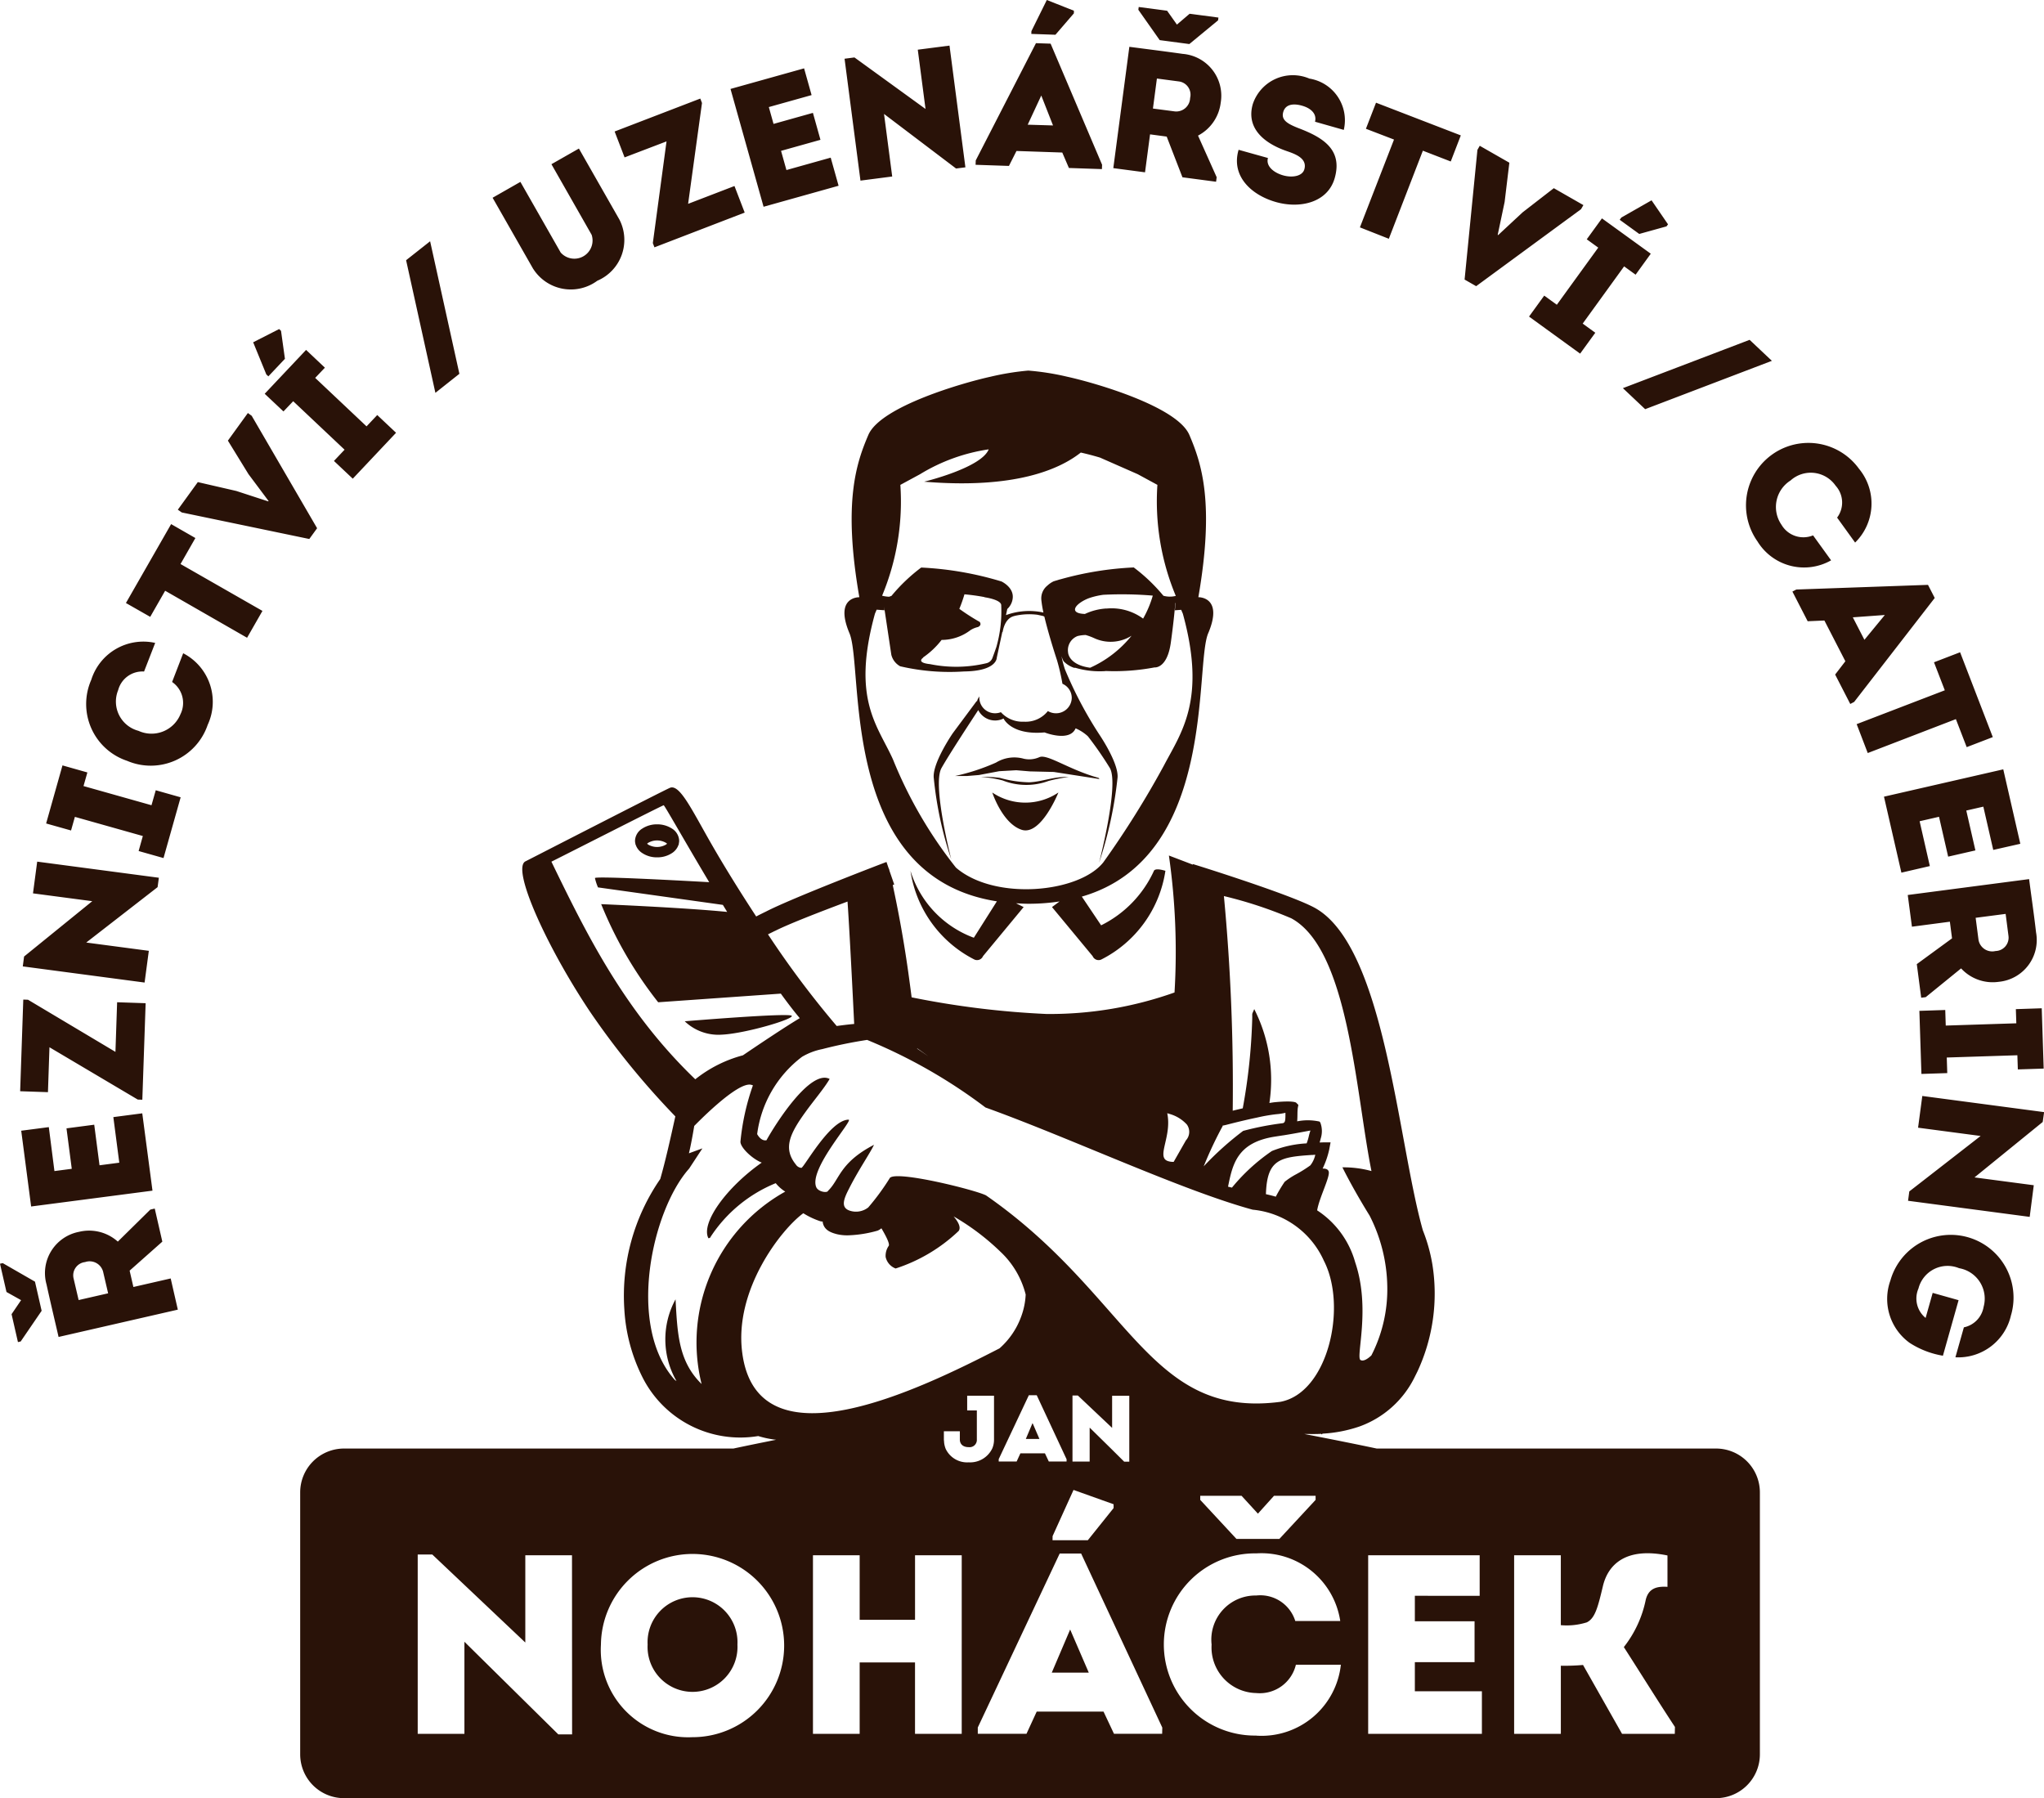 <?xml version="1.0" encoding="UTF-8"?>
<svg xmlns="http://www.w3.org/2000/svg" xmlns:xlink="http://www.w3.org/1999/xlink" width="100" height="87.968" viewBox="0 0 100 87.968">
  <defs>
    <clipPath id="clip-path">
      <rect id="Rectangle_4" data-name="Rectangle 4" width="100" height="87.968" fill="#291208"></rect>
    </clipPath>
  </defs>
  <g id="Group_3" data-name="Group 3" clip-path="url(#clip-path)">
    <path id="Path_75" data-name="Path 75" d="M83.954,70.864h-16.6c-1.123-.239-2.509-.513-3.543-.712.282,0,.563.008.825-.008l.013.029.063-.038a6.688,6.688,0,0,0,1.791-.347,4.829,4.829,0,0,0,2.729-2.464c.038-.076.079-.156.117-.235a9.024,9.024,0,0,0,.728-5.232,8.114,8.114,0,0,0-.465-1.666c-1.238-4.35-1.859-14.022-5.362-15.818-1.31-.678-5.871-2.1-5.886-2.1l-.009.026-1.168-.446a33.209,33.209,0,0,1,.275,6.7A18.2,18.2,0,0,1,51.2,49.605a42.878,42.878,0,0,1-6.6-.814c-.046-.366-.1-.759-.161-1.205-.258-1.847-.57-3.4-.763-4.289l.073-.026-.232-.67c-.014-.063-.023-.1-.023-.1h-.01l-.114-.332c-.013,0-4.577,1.746-5.893,2.424-.1.049-.314.152-.481.242-.833-1.271-1.607-2.527-2.207-3.574-.95-1.66-1.532-2.9-2.006-2.723-.337.14-7.057,3.594-7.076,3.6-.69.347,1.012,4.141,3.148,7.34a38.844,38.844,0,0,0,4.185,5.137c-.249,1.127-.485,2.184-.738,3.063a10.047,10.047,0,0,0-1.757,6.375,8.449,8.449,0,0,0,.875,3.3,5.357,5.357,0,0,0,5.675,2.9,4.8,4.8,0,0,0,.876.182c-.708.141-1.442.29-2.089.429H16.831a2.145,2.145,0,0,0-2.145,2.145V85.822a2.145,2.145,0,0,0,2.145,2.146H83.954A2.146,2.146,0,0,0,86.1,85.822V73.009a2.146,2.146,0,0,0-2.145-2.145M64.364,73.176v.2l-1.772,1.91h-2.1l-1.772-1.91v-.2h2.022l.8.874.787-.874ZM63.151,44.912c2.831,1.494,3.165,8.493,3.946,12.377a5.127,5.127,0,0,0-1.421-.181s.493,1.011,1.329,2.359a7.873,7.873,0,0,1,.865,3.419,7.084,7.084,0,0,1-.777,3.422c-.148.141-.374.313-.531.226-.245-.137.509-2.512-.26-4.777a4.468,4.468,0,0,0-1.862-2.545c.1-.613.631-1.623.567-1.892-.032-.126-.161-.157-.3-.151a4.215,4.215,0,0,0,.322-.927l.067-.356-.363,0-.171.006c.018-.063.036-.126.05-.188a1.182,1.182,0,0,0-.019-.792.35.35,0,0,1-.038-.044,2.646,2.646,0,0,0-1.093-.011c.011-.114.013-.234.014-.354s.006-.214.016-.3l.029-.15-.108-.108s-.1-.114-1.03-.025c-.079.007-.182.024-.279.039a7.643,7.643,0,0,0-.742-4.593c-.134.321-.087.133-.1.525A28.3,28.3,0,0,1,60.8,54.22c-.174.041-.338.079-.491.117a99.422,99.422,0,0,0-.431-10.5,20.579,20.579,0,0,1,3.269,1.076M64.227,56.5l.008.011.014-.013.1-.006a1.279,1.279,0,0,1-.242.519,6.186,6.186,0,0,1-.7.438,3.628,3.628,0,0,0-.556.366,7.289,7.289,0,0,0-.435.728q-.233-.068-.482-.122c.052-1.712.679-1.819,2.293-1.922m-3.956,1.6-.191-.045c.223-1.092.438-2.158,2.285-2.448.146-.022.3-.048.441-.067.621-.1,1.164-.21,1.307-.232a2.136,2.136,0,0,0-.079.267,2.256,2.256,0,0,1-.109.361,5.293,5.293,0,0,0-1.7.374A9.31,9.31,0,0,0,60.271,58.1M59.8,55.12l.009-.016c.026-.045-.009-.032.01-.045l.006,0c.016-.01,0,0-.006.007s0,0,0,0c.044-.007.105-.02.169-.036.343-.089.963-.245,1.52-.359a8.333,8.333,0,0,1,.929-.162,2.726,2.726,0,0,0,.451-.07V54.5c0,.207,0,.413-.095.429l0,.013-.073.01a14.2,14.2,0,0,0-1.9.372,15.052,15.052,0,0,0-1.931,1.735A19.056,19.056,0,0,1,59.8,55.12m-1.4.929,0,0,0,0Zm-1.3-1.59s.057.015.141.042a1.8,1.8,0,0,1,.826.514.615.615,0,0,1-.047.772l-.6,1.053a.835.835,0,0,1-.285-.04c-.581-.2.211-1.2-.03-2.342M45.43,51.686c-.182-.128-.366-.256-.558-.382l0-.016c.042.022.258.175.56.4m-2.975-.8a25.818,25.818,0,0,1,5.756,3.291c4.132,1.485,9.585,4.048,13.071,5a4.261,4.261,0,0,1,3.486,2.5c1.158,2.255.2,6.466-2.131,6.9-6.46.849-7.33-5.186-14.4-10.1-.506-.261-4.328-1.218-4.7-.859a11.555,11.555,0,0,1-1.059,1.447.969.969,0,0,1-.919.156c-.452-.159-.273-.591-.009-1.1.451-.893,1.011-1.7,1.208-2.118-1.691.877-1.676,1.7-2.248,2.249-.036.123-.484.051-.579-.179-.372-.893,1.841-3.3,1.581-3.3-.912.012-2.185,2.359-2.309,2.359a.359.359,0,0,1-.27-.166c-.639-.791-.292-1.513.49-2.592.4-.553.909-1.149,1.164-1.593-.948-.494-2.665,2.226-3.091,3-.245.045-.407-.214-.455-.3A5.647,5.647,0,0,1,39.239,51.7a3.133,3.133,0,0,1,.986-.376,22.139,22.139,0,0,1,2.2-.451Zm9.04,24.26,1.024-2.259,1.96.7v.188l-1.261,1.573H51.494Zm-.186-3.65-.189-.4h-1.2l-.184.4h-.877v-.115l.244-.519.472-1,.089-.189.669-1.42h.385l1.219,2.614.242.519V71.5Zm3.041-.634L53.31,69.84V71.5h-.84V68.269h.262l1.5,1.417.177.167v-1.57h.84v3.224H55ZM37.906,45.547c.661-.338,2.217-.94,3.558-1.442.1,1.423.261,4.65.326,5.988-.245.021-.55.058-.855.1a45.861,45.861,0,0,1-3.362-4.484c.13-.065.264-.129.333-.166m-10.927-3.39c1.244-.623,5.213-2.646,5.49-2.76.034-.014.979,1.672,2.228,3.764-1.945-.109-5.6-.3-5.59-.2a2.586,2.586,0,0,0,.149.455l6.109.856.211.344c-2.124-.212-6.164-.38-6.164-.38a19.6,19.6,0,0,0,2.789,4.8l6-.423c.324.448.636.856.927,1.2-.765.457-2.108,1.36-2.782,1.818A6.331,6.331,0,0,0,34.016,52.8c-3.412-3.279-5.251-6.955-7.038-10.644m7.348,25.553c-1.122-1.1-1.183-2.424-1.276-4.144a4.085,4.085,0,0,0,.048,4c-.025-.019-.055-.038-.083-.057l0,0c-2.382-2.659-1.107-8.316.7-10.339l.649-.989-.659.241c.095-.4.179-.855.26-1.34h0c.007,0,2.109-2.2,2.792-2.01.03.008.052.017.079.026a11.538,11.538,0,0,0-.611,2.757c0,.294.593.849,1.042,1.022-1.738,1.218-2.991,2.965-2.609,3.7.092-.022.067,0,.117-.083a6.934,6.934,0,0,1,3.177-2.611,1.848,1.848,0,0,0,.465.413,8.445,8.445,0,0,0-4.092,9.415M27.989,84.847h-.675l-4.593-4.531v4.506H20.436V76.047h.712L25.7,80.354V76.084h2.284Zm5.879.138A4.275,4.275,0,0,1,29.4,80.453a4.482,4.482,0,1,1,4.468,4.532M36.316,66.2c-.422-3.1,1.922-6.076,2.985-6.847a3.8,3.8,0,0,0,.8.381v0a.461.461,0,0,0,.149.026v.029c.061.379.379.509.706.591a2.193,2.193,0,0,0,.6.051h0a5.885,5.885,0,0,0,1.377-.226.716.716,0,0,0,.189-.116c.219.37.415.752.359.857a.85.85,0,0,0-.152.547.78.78,0,0,0,.489.563A8.079,8.079,0,0,0,46.9,60.221c.126-.173-.014-.441-.245-.713a11.645,11.645,0,0,1,2.29,1.728A4.315,4.315,0,0,1,50.18,63.33a3.551,3.551,0,0,1-.214,1.061A3.794,3.794,0,0,1,48.9,65.963C45,67.97,37.073,71.842,36.316,66.2M47.051,84.822H44.766V81.327H42.058v3.495H39.773V76.084h2.285v3.158h2.709V76.084h2.284Zm-.79-13.958a1.13,1.13,0,0,1-.076-.362c0-.022-.007-.042-.007-.065v-.418h.781v.4c0,.257.188.377.432.377a.356.356,0,0,0,.4-.377V69h-.473v-.721h1.313v2.154a1.085,1.085,0,0,1-.086.427,1.2,1.2,0,0,1-1.153.679,1.162,1.162,0,0,1-1.135-.679m10.6,13.958H54.5l-.512-1.086H50.72l-.5,1.086H47.837V84.51L51.844,76h1.049l3.97,8.514Zm4.606.088a4.457,4.457,0,1,1,0-8.913,3.9,3.9,0,0,1,4.107,3.309h-2.2a1.792,1.792,0,0,0-1.91-1.248,2.158,2.158,0,0,0-2.184,2.4,2.231,2.231,0,0,0,2.184,2.372A1.815,1.815,0,0,0,63.4,81.439h2.2a3.9,3.9,0,0,1-4.132,3.471M72.5,84.822H66.936V76.084h5.455v1.984H69.22v1.248h2.921v2H69.22v1.423H72.5Zm9.437,0H79.357l-1.909-3.37a10.159,10.159,0,0,1-1.086.037v3.333H74.077V76.084h2.284v3.421a3.3,3.3,0,0,0,1.273-.138c.4-.2.537-.724.786-1.772s1.111-1.922,3.159-1.5v1.535c-.549-.037-.924.088-1.061.625a5.527,5.527,0,0,1-1.074,2.322c.836,1.3,1.647,2.609,2.5,3.907ZM52.356,79.717l.911,2.109h-1.81Zm-16.278.736a2.2,2.2,0,1,1-4.394,0,2.2,2.2,0,1,1,4.394,0M35.3,50.617a2.381,2.381,0,0,1-1.8-.655s5.082-.423,5.232-.27-2.271.874-3.431.925M50.542,69.675l.311.72h-.666l.3-.71.014-.033.014-.033.014.032ZM31.081,41.3h.011a.775.775,0,0,0,.333.435,1.276,1.276,0,0,0,.725.207,1.293,1.293,0,0,0,.725-.207.782.782,0,0,0,.33-.435h.014c0-.009-.008-.016-.011-.024a.626.626,0,0,0,.02-.142.733.733,0,0,0-.354-.6,1.323,1.323,0,0,0-.725-.207,1.306,1.306,0,0,0-.725.207.729.729,0,0,0-.357.6.593.593,0,0,0,.021.147c0,.007-.007.012-.008.019m.626-.064a.862.862,0,0,1,.881,0,.29.29,0,0,1,.047.037.321.321,0,0,1-.047.042.867.867,0,0,1-.881,0,.486.486,0,0,1-.045-.042.376.376,0,0,1,.045-.038M59.11,30.98c.762-1.8-.482-1.764-.482-1.764.8-4.612.161-6.536-.441-7.94S53.5,18.71,52.213,18.43a12.682,12.682,0,0,0-1.9-.3H50.3a12.915,12.915,0,0,0-1.843.3c-1.283.28-5.372,1.443-5.974,2.847s-1.243,3.328-.441,7.94c0,0-1.243-.04-.482,1.764.717,1.7-.55,11.909,7.211,13.113l-1.127,1.781a5.08,5.08,0,0,1-3.1-3.272,5.827,5.827,0,0,0,3.133,4.341.316.316,0,0,0,.416-.169l1.987-2.4-.372-.186c.2.011.4.024.612.024h.017a10.158,10.158,0,0,0,1.5-.113l-.369.275,1.988,2.4a.316.316,0,0,0,.416.169A5.828,5.828,0,0,0,57.016,42.6c-.169-.048-.528-.143-.572.026a5.544,5.544,0,0,1-2.573,2.642l-.944-1.405c6.617-1.913,5.5-11.267,6.183-12.885m-15.06-7.258.962-.521a8.915,8.915,0,0,1,3.359-1.216c-.361.908-3.159,1.582-3.159,1.582,4.43.366,6.62-.6,7.665-1.426.307.07.621.151.942.248l1.843.811.962.522a12.007,12.007,0,0,0,.9,5.432,1.171,1.171,0,0,1-.606-.007,8.5,8.5,0,0,0-1.451-1.385,15.873,15.873,0,0,0-3.57.576c-.037.008-.092.023-.157.045-.129.037-.2.061-.2.061a1.231,1.231,0,0,0-.3.207.8.8,0,0,0-.292.717,5.6,5.6,0,0,0,.1.6,3.291,3.291,0,0,0-1.832.126l.064-.3a.825.825,0,0,0,.266-.531c.057-.536-.55-.815-.55-.815a16.1,16.1,0,0,0-3.928-.681,8.512,8.512,0,0,0-1.453,1.386h0l-.116.042a1.54,1.54,0,0,1-.343-.051,11.97,11.97,0,0,0,.893-5.417m10.076,6.043a2.861,2.861,0,0,0-1.046.267c-.74-.022-.555-.413.027-.7a1.836,1.836,0,0,1,.219-.089,3.673,3.673,0,0,1,.651-.148,17.966,17.966,0,0,1,2.423.04,5.15,5.15,0,0,1-.474,1.125,2.606,2.606,0,0,0-1.8-.491m1.241,1.321a5.484,5.484,0,0,1-2.031,1.573c-1.068-.143-1.081-.75-1.081-.75a.737.737,0,0,1,.467-.8,1.794,1.794,0,0,1,.394-.051,2.91,2.91,0,0,1,.421.156,1.913,1.913,0,0,0,1.831-.125m-6.631.582c-.073.217-.142.4-.189.528a.417.417,0,0,1-.289.24,6.412,6.412,0,0,1-2.758.044c-.715-.075-.334-.316-.334-.316l-.005-.011a4.027,4.027,0,0,0,.906-.858,2.319,2.319,0,0,0,1.412-.478,1.147,1.147,0,0,1,.355-.149.21.21,0,0,0,.132-.115c.017-.139-.085-.166-.085-.166a10.816,10.816,0,0,1-.947-.611,7.236,7.236,0,0,0,.251-.712c.328.03.656.074.98.136l0,.008s.851.116.819.41a6.344,6.344,0,0,1-.246,2.051M46.768,42.444a21.391,21.391,0,0,1-3.079-5.289c-.74-1.653-2.045-2.927-.882-7.137,0,0,.031-.069.082-.192l.382.029-.017-.17.353,2.348a.882.882,0,0,0,.433.562,10.639,10.639,0,0,0,3.126.253c1.617-.017,1.6-.672,1.6-.672l.268-1.247.023-.027s.074-.6.5-.746c.033-.012.068-.02.1-.03a3.214,3.214,0,0,1,1.1-.051l.284.063.054.03c.171.722.44,1.591.62,2.14a10.537,10.537,0,0,1,.264,1.143.754.754,0,0,1,.455.687.767.767,0,0,1-.776.756.78.78,0,0,1-.392-.108,1.387,1.387,0,0,1-1.172.52,1.425,1.425,0,0,1-1.127-.465.789.789,0,0,1-.279.052.767.767,0,0,1-.776-.756c0-.023,0-.045.007-.069a.626.626,0,0,0-.12.243l-.014-.018-1.17,1.574s-1.034,1.5-.929,2.218a17.844,17.844,0,0,0,.854,3.957S45.6,38.4,46.06,37.576c.386-.686,1.454-2.309,1.8-2.839a.922.922,0,0,0,1.237.413s.365.827,2.006.681c0,0,1.227.488,1.52-.2a2.147,2.147,0,0,1,.6.388A17.148,17.148,0,0,1,54.3,37.576c.464.824-.53,4.63-.53,4.63a19.7,19.7,0,0,0,.9-4.12c.095-.647-.731-1.922-.9-2.172h0A19.59,19.59,0,0,1,52.1,32.744a5.471,5.471,0,0,1-.17-.648,1.362,1.362,0,0,0,.108.257,1.289,1.289,0,0,0,.51.317h.064a4.221,4.221,0,0,0,1.47.161l0-.005a10.567,10.567,0,0,0,2.4-.175s.622.08.8-1.223c.153-1.108.205-1.763.217-1.934l.013.014-.034.348.31-.023c.05.12.08.186.08.186,1.163,4.21-.077,5.816-.919,7.42a45.125,45.125,0,0,1-2.97,4.747c-1.193,1.5-5.321,1.89-7.21.259m3.563-4.173c.662-.023,1.176-.285,1.953-.263a8.617,8.617,0,0,0-.982.194,3.147,3.147,0,0,1-2.249-.023,5.7,5.7,0,0,0-1.074-.171,5.577,5.577,0,0,1,.937.045,5.757,5.757,0,0,0,1.416.217m1.448.5s-.855,2.134-1.8,1.822-1.435-1.822-1.435-1.822a2.891,2.891,0,0,0,3.234,0m2.012-.659-2.237-.347-1.171-.028-.665-.056-.834.047-.993.187-.572.047h-.591a10.251,10.251,0,0,0,2-.656,1.716,1.716,0,0,1,1.358-.188,1.213,1.213,0,0,0,.759-.075c.384-.178,1.442.609,2.9,1.012ZM99.937,54.888,96.6,57.6l2.9.383L99.3,59.531l-5.951-.788.061-.457,3.49-2.713-3.061-.405.207-1.552,5.959.79ZM6.526,62.961l-.184-.8,1.6-1.419-.371-1.617-.217.05L5.764,60.741a2.1,2.1,0,0,0-1.9-.478,2.054,2.054,0,0,0-1.587,2.575c.188.86.389,1.7.589,2.567L8.7,64.069l-.349-1.526ZM3.847,63.6,3.6,62.542a.653.653,0,0,1,.563-.8.682.682,0,0,1,.88.466L5.29,63.27Zm-2.136-.9.326,1.426-1.025,1.5-.134.031L.566,64.291l.466-.686-.715-.4L0,61.823l.134-.03Zm.952-5.41.848-.111L3.253,55.2l1.357-.178.259,1.985.967-.127-.291-2.23,1.415-.185.5,3.783-5.937.775-.485-3.707,1.35-.176ZM2.346,53.43l-1.36-.046L1.139,48.9l.231.008,4.278,2.551.082-2.428,1.395.047L6.963,53.8l-.223-.008L2.42,51.233Zm4.728-5.363-5.959-.79.063-.483,3.336-2.707-2.9-.383.206-1.552,5.952.788L7.71,43.4,4.219,46.11l3.062.405ZM7.62,38.66l1.218.345L8,41.977l-1.218-.344.206-.734-3.324-.937-.188.666-1.219-.343.8-2.841,1.218.345-.189.666,3.326.938Zm2.541-3.2a2.941,2.941,0,0,1-3.944,1.76,2.93,2.93,0,0,1-1.753-3.96,2.67,2.67,0,0,1,3.128-1.808l-.544,1.4a1.227,1.227,0,0,0-1.268.912,1.479,1.479,0,0,0,.992,1.988,1.53,1.53,0,0,0,2.056-.81,1.245,1.245,0,0,0-.408-1.579l.542-1.405a2.673,2.673,0,0,1,1.2,3.5M8.832,27.593l4.008,2.293L12.088,31.2l-4.008-2.3-.731,1.277L6.161,29.5l2.211-3.86,1.187.681Zm.061-2.523L8.7,24.935l.978-1.35,1.884.434,1.563.51.014-.02-.982-1.313-1.008-1.64.978-1.351.187.136,3.2,5.5-.382.527Zm4.057-5.806,2.024-2.146.921.869-.475.5,2.513,2.371.523-.554.921.868-2.118,2.246-.921-.868L16.858,22l-2.514-2.372-.476.5Zm.08-.946-.644-1.573,1.27-.647.093.088.191,1.367-.81.858Zm8.271.9L19.868,12.73l1.175-.927,1.432,6.484Zm4.789-6.056L24.1,9.674l1.36-.776,1.97,3.455a.891.891,0,0,0,1.516-.865L26.978,8.033l1.344-.766,1.987,3.484a2.172,2.172,0,0,1-1.086,2.983,2.182,2.182,0,0,1-3.133-.576M30.557,7.7,30.07,6.433l4.191-1.611.083.216-.679,4.934L35.933,9.1l.5,1.3-4.415,1.7-.079-.207.67-4.976Zm6.8,2.415L35.739,4.351l3.6-1.007.367,1.308-2.092.586.23.824,1.927-.54L40.14,6.84l-1.928.54.263.939,2.166-.607.386,1.375Zm4.74-1.279-.778-5.963.484-.063,3.477,2.521-.379-2.9,1.552-.2.778,5.955-.457.058-3.524-2.67.4,3.061ZM51.636,1.7l-1.18-.041.005-.137L51.214,0l1.325.524,0,.128ZM49.73,7.386l2.24.076.325.756,1.615.055.008-.214L51.4,2.136l-.717-.024L47.737,7.848l-.008.214,1.632.055Zm1.213-2.713.575,1.464L50.279,6.1Zm5.322,1.9.814.109.771,1.991,1.645.218.029-.221-.912-2.036a2.1,2.1,0,0,0,1.11-1.612,2.053,2.053,0,0,0-1.858-2.386c-.871-.123-1.73-.23-2.612-.346l-.785,5.935,1.552.205ZM56.6,3.842l1.077.142a.654.654,0,0,1,.548.807.68.68,0,0,1-.743.66L56.406,5.31Zm.137-1.879L55.692.479,55.71.342,57.1.526l.479.677L58.2.673,59.61.859l-.017.136L58.187,2.155ZM60.6,7.329l1.433.4c-.112.4.285.721.747.851.428.121.937.051,1.034-.3.155-.55-.48-.757-.893-.9-1.035-.363-1.971-1.08-1.632-2.281a2.064,2.064,0,0,1,2.772-1.254,2.063,2.063,0,0,1,1.682,2.51l-1.407-.4c.1-.4-.221-.666-.624-.781-.338-.1-.809-.129-.931.307-.11.386.195.569.73.782,1.2.454,2.184,1.044,1.79,2.442-.34,1.21-1.7,1.513-2.874,1.18-1.218-.344-2.215-1.283-1.826-2.569m5.931,3.807L68.2,6.827,66.826,6.3l.494-1.276,4.148,1.6L70.976,7.9l-1.364-.528-1.665,4.309ZM72.219,14l-.566-.324.628-6.344.114-.2,1.448.828-.231,1.919-.339,1.609.022.013,1.2-1.116,1.523-1.179,1.447.828-.115.2Zm5.973-1.886-.562-.407.743-1.024,2.389,1.729-.742,1.026-.562-.407-2.027,2.8.617.447L77.306,17.3l-2.5-1.813.743-1.025.617.447Zm2.006-.669-.956-.693.081-.111L80.8,9.8l.806,1.175-.075.1Zm-.8,7.544,6.2-2.364,1.089,1.027-6.2,2.365Zm6.6,7.519a3.053,3.053,0,1,1,4.952-3.574,2.671,2.671,0,0,1-.191,3.609l-.881-1.221a1.226,1.226,0,0,0-.073-1.561,1.479,1.479,0,0,0-2.206-.254,1.53,1.53,0,0,0-.442,2.165,1.243,1.243,0,0,0,1.545.519l.882,1.221a2.674,2.674,0,0,1-3.586-.9m8.327,2.1-6.443.228-.191.1.747,1.452.818-.036,1.026,1.993-.5.651.74,1.439.19-.1,3.942-5.086ZM91.214,31.3l-.567-1.1,1.566-.114Zm4.475,3.88L91.377,36.84l-.542-1.414,4.312-1.656L94.618,32.4l1.277-.491,1.6,4.151-1.277.491Zm-2.666,7.511-.852-3.717,5.836-1.337.834,3.642-1.324.3-.485-2.117-.834.191.446,1.95-1.333.305-.447-1.95-.949.218.5,2.193Zm.516,2.644,1.856-.244.106.814-1.724,1.261.215,1.644.221-.028,1.731-1.407a2.1,2.1,0,0,0,1.845.656,2.053,2.053,0,0,0,1.823-2.412c-.1-.875-.226-1.73-.341-2.612l-5.937.777Zm4.584-.626.139,1.077a.653.653,0,0,1-.635.739.681.681,0,0,1-.831-.547L96.656,44.9Zm.5,4.659,1.266-.042.095,2.95-1.264.041-.023-.693-3.454.111.024.762-1.264.041-.1-3.086,1.266-.042.024.762,3.453-.111Zm-.232,14.948A2.642,2.642,0,0,1,95.666,66.4l.414-1.465a1.232,1.232,0,0,0,.965-1,1.512,1.512,0,0,0-1.2-1.894,1.47,1.47,0,0,0-1.987.995,1.226,1.226,0,0,0,.35,1.439l.346-1.226,1.267.357-.766,2.717a4.285,4.285,0,0,1-1.627-.628,2.65,2.65,0,0,1-.944-3.048,3.07,3.07,0,1,1,5.91,1.668" transform="translate(0 0)" fill="#291208"></path>
  </g>
</svg>
